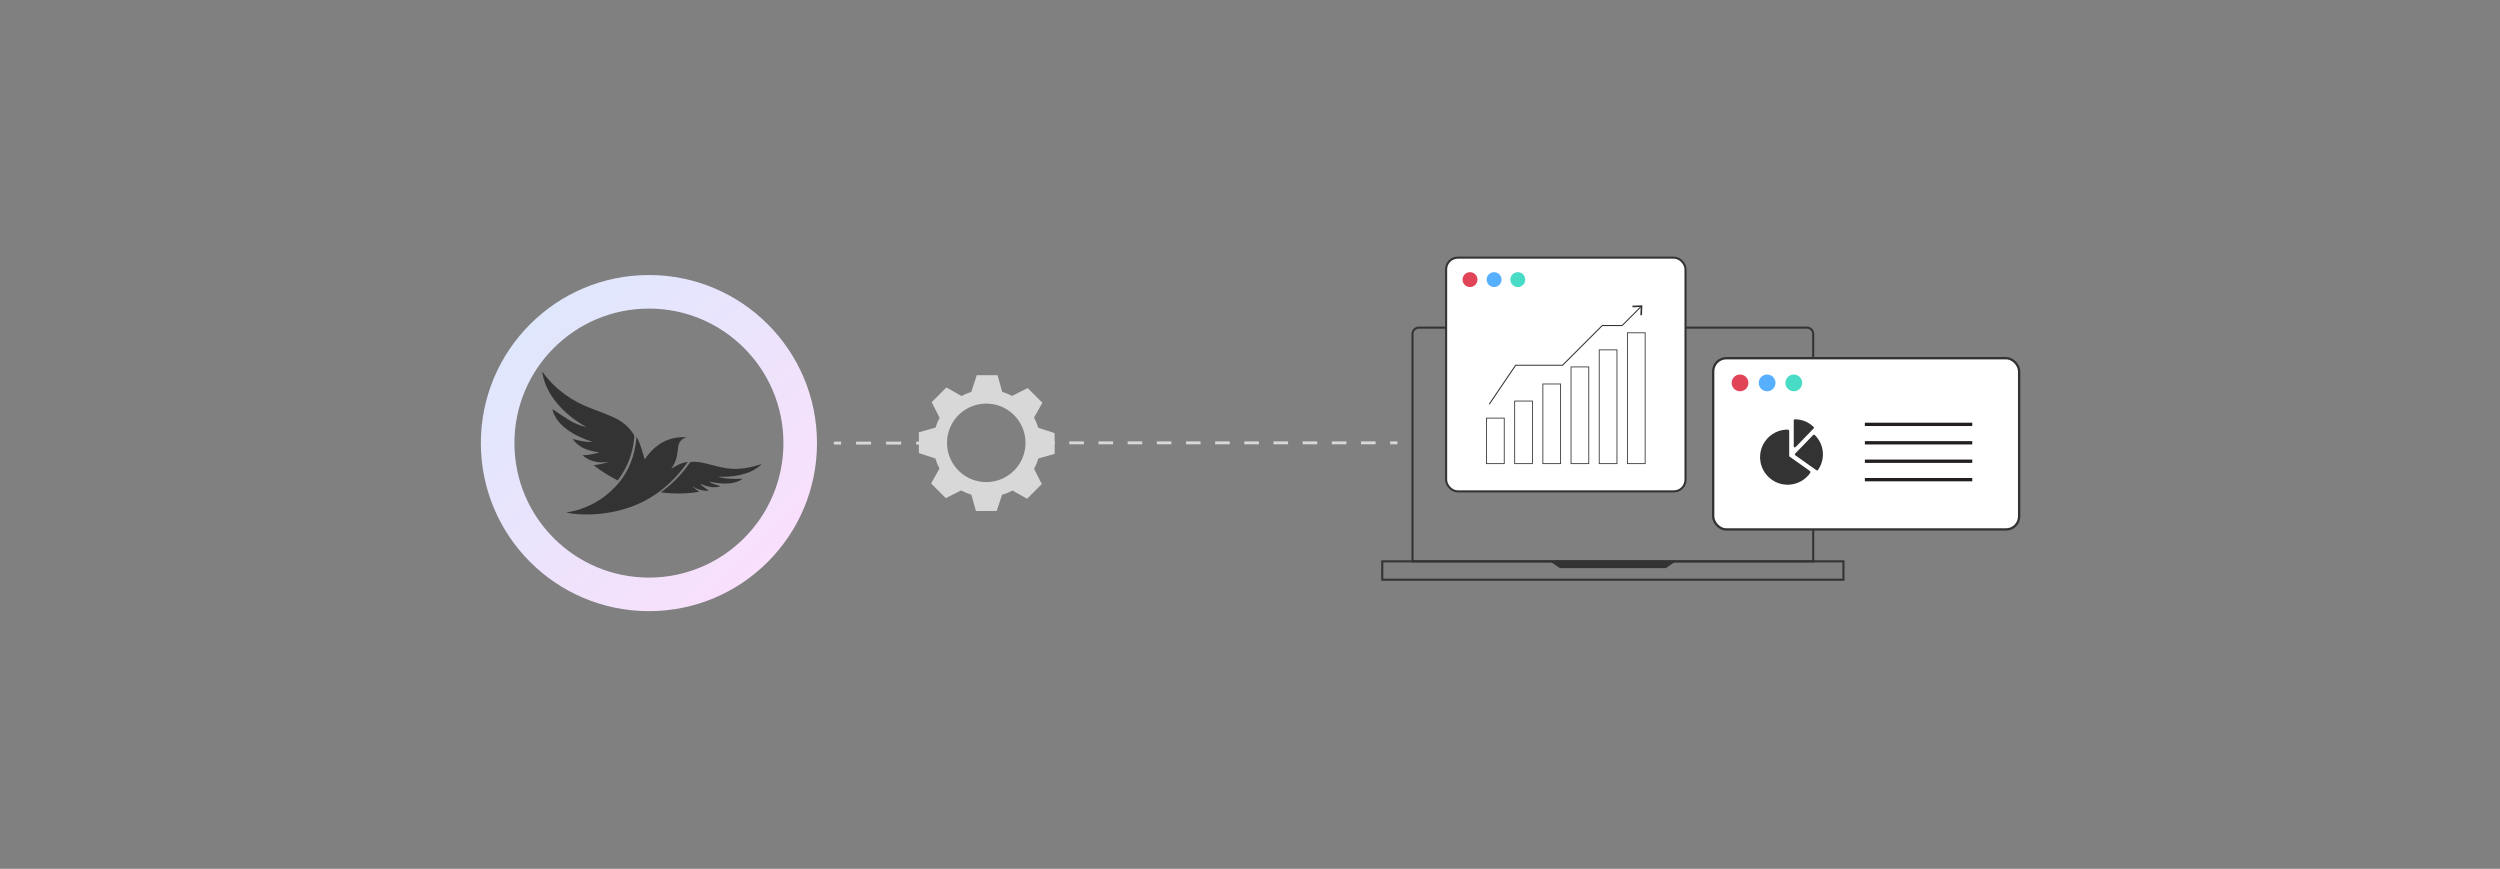 <?xml version="1.0" encoding="UTF-8"?><svg id="_02-Reporting-and-Analytics" xmlns="http://www.w3.org/2000/svg" xmlns:xlink="http://www.w3.org/1999/xlink" viewBox="0 0 860 298.867"><rect x="0" y="0" width="860" height="298.867" fill="#808080" stroke="none"/><defs><linearGradient id="linear-gradient" x1="182.35" y1="111.543" x2="264.11" y2="193.303" gradientUnits="userSpaceOnUse"><stop offset="0" stop-color="#dfe7fd"/><stop offset=".997" stop-color="#f9e0fc"/></linearGradient></defs><path d="M223.23,94.609c-31.929,0-57.813,25.884-57.813,57.813s25.885,57.813,57.813,57.813,57.813-25.885,57.813-57.813-25.885-57.813-57.813-57.813ZM223.23,198.692c-25.558,0-46.269-20.71-46.269-46.269s20.71-46.269,46.269-46.269,46.269,20.711,46.269,46.269-20.71,46.269-46.269,46.269Z" fill="url(#linear-gradient)" stroke-width="0"/><path d="M212.477,165.27c-2.901-1.507-5.613-3.164-8.25-5.198,1.808-.301,3.541-.565,5.198-1.205-3.353.527-6.441,0-9.078-2.26,1.996,0,3.918-.414,5.839-.979-3.579-.527-6.969-1.394-9.191-4.633,2.223.603,4.407,1.13,6.743,1.017-.113-.038-.226-.113-.339-.151-3.014-1.017-5.914-2.298-8.476-4.219-1.657-1.243-3.051-2.675-4.031-4.52-.414-.753-.716-1.544-.829-2.373,1.846,1.205,3.654,2.486,5.537,3.654s3.88,2.034,6.102,2.524c-.113-.075-.226-.151-.377-.226-4.106-2.411-7.76-5.311-10.623-9.154-1.921-2.562-3.315-5.387-3.993-8.551-.075-.339-.113-.678-.188-1.13.151.113.188.151.226.226,4.332,5.952,10.058,9.982,16.914,12.506,2.524.942,5.01,1.883,7.421,2.976,2.863,1.281,5.274,3.202,6.931,5.914.113.188.226.49.188.716-.414,5.462-2.223,10.359-5.5,14.766-.038.113-.113.188-.226.301" fill="#333" stroke-width="0"/><path d="M240.955,166.658c.942.716,1.883,1.394,2.863,2.147-2.11.151-3.993-.452-5.726-1.62.226.226.452.452.716.64.264.226.527.452.829.678.264.188.527.414.904.678-4.407.716-8.739.753-13.147.188.151-.113.226-.226.339-.301,3.692-2.75,6.894-5.989,9.493-9.794.151-.226.339-.339.64-.377,1.996-.188,3.88.264,5.801.753,1.921.49,3.805,1.017,5.763,1.356,3.654.64,7.232.188,10.774-.829.527-.151,1.055-.339,1.582-.49q.038,0,.151.038c-.226.226-.414.414-.603.565-2.072,1.695-4.483,2.637-7.044,3.164-2.449.527-4.972.64-7.459.527,2.788.829,5.65.791,8.589.716-.226.151-.414.339-.64.452-1.168.678-2.449.979-3.767,1.13-2.298.226-4.596-.075-6.818-.565-.075,0-.151-.038-.264,0,1.205.753,2.599,1.13,3.955,1.544-2.336.791-4.483.151-6.668-.678-.226,0-.264.038-.264.075" fill="#333" stroke-width="0"/><path d="M236.598,158.913c-4.031,5.726-8.965,10.434-15.332,13.636-9.907,4.972-20.944,4.972-26.482,3.767,6.554-1.055,12.167-3.955,16.725-8.702,4.596-4.784,6.931-10.623,7.458-17.328,1.431,2.486,1.996,5.123,2.825,7.722,3.428-5.048,8.024-7.911,14.277-7.609-.038.038-.075.075-.151.075-.038.038-.113.038-.151.075-1.544.603-2.336,1.733-2.486,3.353-.113,1.017-.264,2.034-.452,3.051-.264,1.394-.866,2.675-1.657,3.88-.075.113-.151.264-.226.414,1.733-1.13,3.541-2.11,5.65-2.336" fill="#333" stroke-width="0"/><path d="M362.795,156.142l-.009-7.155-5.619-1.841c-.361-1.202-.846-2.375-1.458-3.499l2.875-5.109-5.066-5.053-5.359,2.714c-1.122-.598-2.292-1.073-3.49-1.423h.087s-1.597-5.708-1.597-5.708l-7.155.009-1.872,5.712.132-0c-1.274.376-2.514.895-3.699,1.552l.155-.155-5.165-2.906-5.053,5.066,2.715,5.363.076-.076c-.63,1.148-1.133,2.346-1.501,3.577v-.101s-5.708,1.597-5.708,1.597l.009,7.155,5.679,1.861c.349,1.187.818,2.345,1.411,3.454l-2.889,5.133,5.066,5.053,5.264-2.666c1.132.622,2.314,1.118,3.529,1.484l1.567,5.599,7.155-.009,1.817-5.544c1.241-.362,2.45-.859,3.606-1.485l5.026,2.828,5.053-5.066-2.642-5.217c.62-1.149,1.109-2.349,1.469-3.578l5.591-1.565ZM339.628,165.834c-7.461.194-13.653-5.686-13.847-13.147-.194-7.461,5.686-13.654,13.147-13.847,7.461-.194,13.653,5.686,13.847,13.147.194,7.461-5.686,13.654-13.147,13.847Z" fill="#d8d8d8" stroke-width="0"/><line x1="286.832" y1="152.423" x2="289.332" y2="152.423" fill="none" stroke="#d8d8d8" stroke-miterlimit="10"/><line x1="294.496" y1="152.423" x2="312.57" y2="152.423" fill="none" stroke="#d8d8d8" stroke-dasharray="0 0 5.164 5.164" stroke-miterlimit="10"/><line x1="315.152" y1="152.423" x2="317.652" y2="152.423" fill="none" stroke="#d8d8d8" stroke-miterlimit="10"/><line x1="360.326" y1="152.337" x2="362.826" y2="152.337" fill="none" stroke="#d8d8d8" stroke-miterlimit="10"/><line x1="367.844" y1="152.337" x2="475.712" y2="152.337" fill="none" stroke="#d8d8d8" stroke-dasharray="0 0 5.017 5.017" stroke-miterlimit="10"/><line x1="478.221" y1="152.337" x2="480.721" y2="152.337" fill="none" stroke="#d8d8d8" stroke-miterlimit="10"/><path d="M488.079,112.703h133.485c1.199,0,2.172.973,2.172,2.172v78.228h-137.829v-78.228c0-1.199.973-2.172,2.172-2.172Z" fill="none" stroke="#333" stroke-miterlimit="10" stroke-width=".717"/><rect x="475.497" y="193.103" width="158.65" height="6.317" fill="none" stroke="#333" stroke-miterlimit="10" stroke-width=".717"/><polygon points="573.002 195.443 536.641 195.443 533.178 193.103 576.465 193.103 573.002 195.443" fill="#333" stroke-width="0"/><rect x="589.335" y="123.222" width="105.249" height="58.912" rx="4.517" ry="4.517" fill="#fff" stroke="#333" stroke-miterlimit="10" stroke-width=".806"/><circle cx="607.89" cy="131.717" r="2.883" fill="#57b0ff" stroke-width="0"/><circle cx="598.572" cy="131.717" r="2.883" fill="#e14357" stroke-width="0"/><circle cx="617.063" cy="131.717" r="2.883" fill="#48dcc6" stroke-width="0"/><path d="M617.415,153.905c.097,0,.192-.038.263-.111l6.217-6.418c.068-.07.105-.164.103-.26-.001-.097-.041-.19-.111-.257-1.746-1.691-4.045-2.623-6.472-2.623-.202,0-.366.164-.366.366v8.938c0,.149.09.283.229.34.044.017.09.026.137.026Z" fill="#333" stroke-width="0"/><path d="M617.574,156.607l7.29,5.166c.064.045.138.067.211.067.114,0,.227-.054.299-.154,1.122-1.58,1.715-3.439,1.715-5.378,0-2.539-1.006-4.912-2.832-6.681-.07-.067-.164-.102-.26-.103-.097.001-.19.041-.257.111l-6.217,6.418c-.075.076-.112.182-.102.288.01.106.065.203.153.265Z" fill="#333" stroke-width="0"/><path d="M605.461,157.24l-.001.026c0,.17.005.34.013.508.025.452.082.904.17,1.345.044.22.098.445.166.688.192.691.461,1.355.797,1.972.337.62.749,1.208,1.226,1.748.26.295.545.581.848.847.538.476,1.127.888,1.748,1.226.62.337,1.283.605,1.972.797.24.066.465.121.688.166.445.088.897.145,1.345.169.168.009.338.014.509.014.006,0,.029-.001.035-.001.391-.001.802-.029,1.213-.085.151-.02.302-.041.452-.068.309-.057.62-.132.949-.229.132-.038.264-.081.395-.126.31-.106.587-.215.846-.332.118-.053.235-.11.352-.168.255-.129.508-.271.754-.424l.052-.033c.089-.055.179-.111.267-.17.239-.163.482-.346.743-.563.095-.079.188-.16.28-.242.212-.19.411-.386.594-.582.083-.089.165-.181.245-.274.197-.229.367-.444.521-.657l.035-.047c.084-.119.116-.262.093-.404-.024-.144-.105-.272-.223-.354l-7.059-5.004v-8.658c0-.3-.244-.544-.544-.544-.127,0-.254.005-.38.01-.366.014-.727.048-1.074.102-.149.023-.296.05-.443.079-.317.065-.632.146-.936.241-.131.041-.261.086-.39.133-.312.113-.621.243-.918.389-.116.057-.232.116-.345.177-.243.13-.491.279-.735.442-.103.068-.206.14-.308.214-.224.161-.445.335-.656.518-.093.08-.185.162-.275.246-.205.191-.401.39-.584.592-.083.092-.164.186-.242.28-.198.237-.388.488-.562.744-.07.103-.138.21-.205.317-.152.246-.294.5-.422.754-.059.117-.115.235-.169.355-.124.273-.236.557-.332.842-.045.131-.087.264-.126.398-.088.302-.164.622-.224.95v.001c-.027.15-.051.3-.071.452-.054.416-.083.826-.084,1.222Z" fill="#333" stroke-width="0"/><line x1="641.516" y1="145.98" x2="678.458" y2="145.98" fill="none" stroke="#231f20" stroke-miterlimit="10" stroke-width="1.144"/><line x1="641.516" y1="152.321" x2="678.458" y2="152.321" fill="none" stroke="#231f20" stroke-miterlimit="10" stroke-width="1.144"/><line x1="641.516" y1="158.663" x2="678.458" y2="158.663" fill="none" stroke="#231f20" stroke-miterlimit="10" stroke-width="1.144"/><line x1="641.516" y1="165.005" x2="678.458" y2="165.005" fill="none" stroke="#231f20" stroke-miterlimit="10" stroke-width="1.144"/><rect x="497.467" y="88.631" width="82.349" height="80.406" rx="4.017" ry="4.017" fill="#fff" stroke="#333" stroke-miterlimit="10" stroke-width=".717"/><circle cx="513.968" cy="96.186" r="2.564" fill="#57b0ff" stroke-width="0"/><circle cx="505.682" cy="96.186" r="2.564" fill="#e14357" stroke-width="0"/><circle cx="522.125" cy="96.186" r="2.564" fill="#48dcc6" stroke-width="0"/><rect x="511.353" y="143.831" width="6.103" height="15.663" fill="#fff" stroke-width="0"/><rect x="511.353" y="143.831" width="6.103" height="15.663" fill="none" stroke="#333" stroke-miterlimit="10" stroke-width=".289"/><rect x="521.048" y="137.961" width="6.103" height="21.533" fill="#fff" stroke-width="0"/><rect x="521.048" y="137.961" width="6.103" height="21.533" fill="none" stroke="#333" stroke-miterlimit="10" stroke-width=".289"/><rect x="530.743" y="132.091" width="6.103" height="27.402" fill="#fff" stroke-width="0"/><rect x="530.743" y="132.091" width="6.103" height="27.402" fill="none" stroke="#333" stroke-miterlimit="10" stroke-width=".289"/><rect x="540.437" y="126.221" width="6.103" height="33.272" fill="#fff" stroke-width="0"/><rect x="540.437" y="126.221" width="6.103" height="33.272" fill="none" stroke="#333" stroke-miterlimit="10" stroke-width=".289"/><rect x="550.132" y="120.351" width="6.103" height="39.142" fill="#fff" stroke-width="0"/><rect x="550.132" y="120.351" width="6.103" height="39.142" fill="none" stroke="#333" stroke-miterlimit="10" stroke-width=".289"/><rect x="559.827" y="114.482" width="6.103" height="45.012" fill="#fff" stroke-width="0"/><rect x="559.827" y="114.482" width="6.103" height="45.012" fill="none" stroke="#333" stroke-miterlimit="10" stroke-width=".289"/><polyline points="512.307 139.034 521.383 125.639 537.523 125.639 551.179 111.983 558.01 111.983 564.539 105.454" fill="none" stroke="#333" stroke-miterlimit="10" stroke-width=".358"/><polygon points="564.852 108.438 564.282 108.418 564.385 105.609 561.576 105.712 561.556 105.141 564.977 105.017 564.852 108.438" fill="#333" stroke-width="0"/></svg>